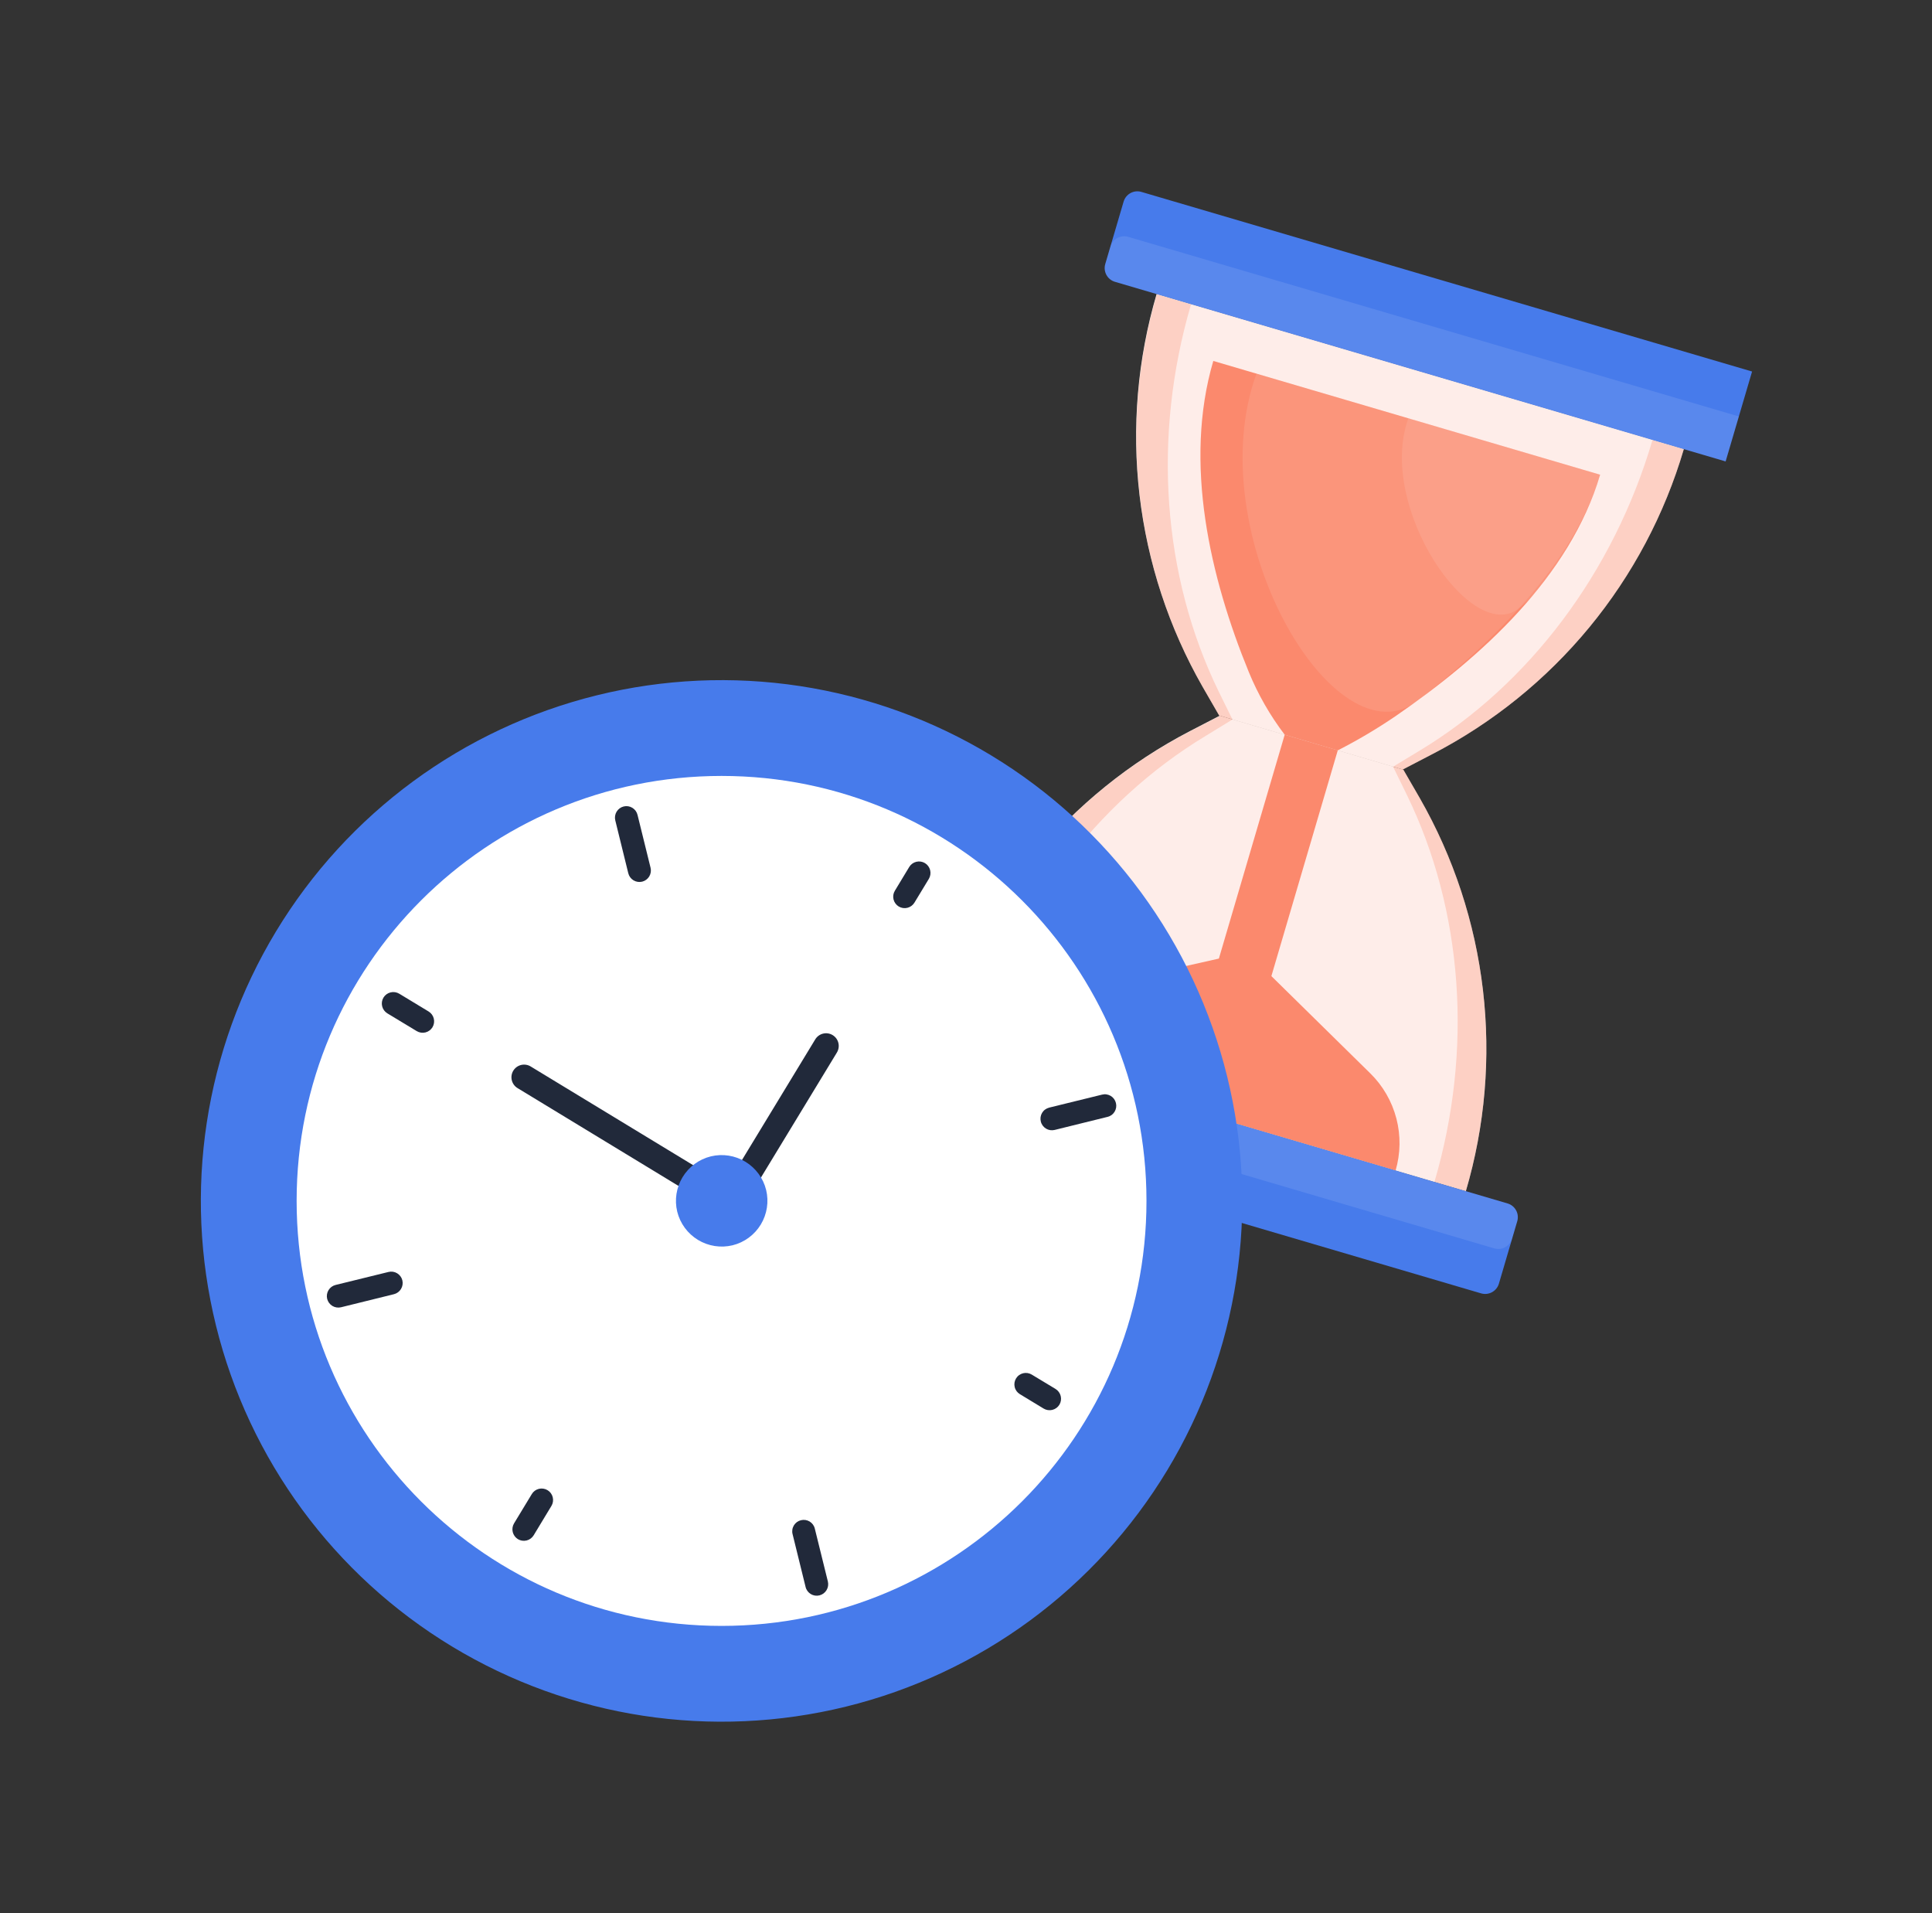 <svg width="101" height="100" viewBox="0 0 101 100" fill="none" xmlns="http://www.w3.org/2000/svg">
<rect x="0" y="0" width="101" height="100" fill="#333333" stroke="none"/>
<path d="M88.025 23.476C87.024 26.881 85.344 30.048 83.087 32.787C80.829 35.525 78.041 37.779 74.889 39.411L73.331 40.221L63.735 37.398L62.867 35.894C61.105 32.81 59.984 29.401 59.571 25.873C59.159 22.344 59.463 18.769 60.467 15.361L88.016 23.459" fill="white"/>
<path d="M62.208 38.214L63.766 37.407L73.362 40.23L74.23 41.731C75.992 44.816 77.113 48.224 77.525 51.753C77.938 55.281 77.633 58.856 76.63 62.264L49.081 54.167C50.079 50.76 51.757 47.59 54.013 44.849C56.269 42.107 59.057 39.85 62.208 38.214Z" fill="white"/>
<path opacity="0.4" d="M88.025 23.476L60.475 15.378C59.472 18.786 59.167 22.362 59.58 25.89C59.992 29.419 61.113 32.827 62.876 35.912L63.743 37.416H63.775L62.216 38.223C59.065 39.856 56.277 42.11 54.02 44.849C51.762 47.588 50.082 50.756 49.081 54.161L76.63 62.259C77.633 58.851 77.938 55.275 77.525 51.747C77.113 48.218 75.992 44.81 74.23 41.725L73.362 40.224H73.33L74.889 39.414C78.041 37.782 80.829 35.529 83.087 32.79C85.344 30.051 87.024 26.884 88.025 23.479" fill="#FB896D"/>
<path opacity="0.62" d="M86.394 22.996L62.265 15.905C60.241 22.788 60.759 30.096 63.712 36.149L64.423 37.595H64.449L63.032 38.463C57.279 41.933 52.884 47.804 50.862 54.684L74.988 61.779C77.012 54.898 76.494 47.59 73.541 41.534L72.833 40.088H72.804L74.21 39.238C79.962 35.767 84.358 29.896 86.382 23.016" fill="white"/>
<path d="M83.65 24.812C82.079 30.154 77.423 34.356 72.992 37.407C72.013 38.076 70.992 38.682 69.935 39.221L67.162 38.405C66.396 37.399 65.765 36.298 65.285 35.128C63.261 30.186 61.861 24.199 63.428 18.866L83.65 24.812Z" fill="#FB896D"/>
<path opacity="0.1" d="M83.649 24.812C82.27 29.509 77.828 33.737 74.143 36.612C69.762 40.033 62.668 27.849 65.684 19.531L83.649 24.812Z" fill="white"/>
<path opacity="0.1" d="M83.649 24.812C82.871 27.432 81.425 30.217 79.381 31.811C76.937 33.72 71.945 26.495 73.628 21.854L83.649 24.8" fill="white"/>
<path d="M69.936 39.218L67.161 38.402L62.87 52.994L65.644 53.81L69.936 39.218Z" fill="#FB896D"/>
<path d="M71.636 56.104L66.303 50.861L63.723 50.103L56.493 51.731C55.611 51.927 54.798 52.356 54.137 52.972C53.477 53.588 52.993 54.37 52.736 55.236L72.958 61.182C73.217 60.296 73.232 59.355 72.999 58.461C72.766 57.566 72.295 56.752 71.636 56.104Z" fill="#FB896D"/>
<path d="M90.211 24.118L58.289 14.73C58.098 14.675 57.938 14.546 57.842 14.372C57.747 14.198 57.724 13.993 57.78 13.802L58.74 10.537C58.768 10.443 58.814 10.355 58.876 10.278C58.938 10.201 59.014 10.138 59.101 10.091C59.187 10.044 59.282 10.014 59.38 10.004C59.478 9.994 59.577 10.003 59.671 10.031L91.594 19.419" fill="#477BEB"/>
<path opacity="0.1" d="M90.211 24.118L58.289 14.73C58.098 14.675 57.938 14.546 57.842 14.371C57.747 14.197 57.724 13.993 57.78 13.802L58.049 12.888C58.105 12.697 58.235 12.537 58.409 12.441C58.584 12.346 58.789 12.323 58.98 12.379L90.903 21.767" fill="white"/>
<path d="M45.505 58.213L77.429 67.603C77.826 67.719 78.242 67.492 78.359 67.095L79.318 63.833C79.435 63.436 79.208 63.019 78.811 62.903L46.887 53.513C46.49 53.396 46.074 53.623 45.957 54.02L44.998 57.283C44.881 57.68 45.108 58.096 45.505 58.213Z" fill="#477BEB"/>
<path opacity="0.1" d="M46.192 55.861L78.116 65.251C78.513 65.368 78.929 65.141 79.046 64.744L79.315 63.831C79.431 63.434 79.204 63.018 78.807 62.901L46.884 53.511C46.487 53.395 46.07 53.622 45.954 54.019L45.685 54.931C45.568 55.328 45.795 55.745 46.192 55.861Z" fill="white"/>
<path d="M44.233 89.201C37.224 90.928 29.815 89.799 23.637 86.064C17.459 82.329 13.018 76.293 11.29 69.283C9.563 62.273 10.692 54.864 14.428 48.686C18.164 42.508 24.201 38.067 31.211 36.34C34.681 35.485 38.287 35.322 41.821 35.86C45.355 36.399 48.748 37.628 51.807 39.478C54.865 41.328 57.53 43.762 59.648 46.641C61.766 49.521 63.296 52.789 64.151 56.26C65.007 59.731 65.17 63.336 64.632 66.87C64.094 70.404 62.865 73.797 61.015 76.856C59.166 79.915 56.732 82.579 53.852 84.698C50.973 86.816 47.704 88.346 44.233 89.201Z" fill="#477BEB"/>
<path d="M37.721 84.984C49.989 84.984 59.935 75.039 59.935 62.77C59.935 50.502 49.989 40.557 37.721 40.557C25.452 40.557 15.507 50.502 15.507 62.77C15.507 75.039 25.452 84.984 37.721 84.984Z" fill="white"/>
<path d="M33.571 46.083C33.416 46.121 33.253 46.095 33.117 46.013C32.981 45.931 32.883 45.798 32.845 45.643L32.165 42.879C32.127 42.724 32.153 42.561 32.235 42.425C32.317 42.289 32.45 42.191 32.605 42.153C32.759 42.115 32.922 42.14 33.057 42.223C33.193 42.305 33.29 42.438 33.328 42.592L34.01 45.357C34.048 45.512 34.023 45.675 33.94 45.811C33.858 45.947 33.725 46.045 33.571 46.083Z" fill="#21293A"/>
<path d="M42.84 83.388C42.763 83.407 42.683 83.41 42.605 83.399C42.528 83.387 42.453 83.36 42.385 83.319C42.318 83.278 42.259 83.224 42.212 83.16C42.166 83.097 42.132 83.025 42.114 82.948L41.434 80.186C41.414 80.11 41.41 80.03 41.422 79.953C41.433 79.874 41.46 79.8 41.501 79.732C41.541 79.665 41.595 79.606 41.658 79.559C41.722 79.513 41.794 79.479 41.871 79.46C41.947 79.441 42.026 79.437 42.104 79.448C42.182 79.46 42.257 79.487 42.325 79.527C42.392 79.568 42.451 79.621 42.498 79.685C42.544 79.748 42.578 79.82 42.596 79.897L43.279 82.662C43.317 82.816 43.291 82.98 43.209 83.115C43.127 83.251 42.994 83.349 42.84 83.388Z" fill="#21293A"/>
<path d="M54.411 58.62C54.392 58.544 54.388 58.464 54.399 58.387C54.411 58.309 54.438 58.234 54.478 58.167C54.519 58.099 54.572 58.04 54.636 57.994C54.699 57.947 54.771 57.913 54.847 57.894L57.612 57.215C57.689 57.195 57.768 57.191 57.846 57.203C57.925 57.215 57.999 57.242 58.067 57.282C58.135 57.323 58.193 57.377 58.24 57.441C58.286 57.505 58.32 57.577 58.338 57.654C58.357 57.73 58.361 57.809 58.349 57.887C58.337 57.965 58.31 58.039 58.27 58.106C58.229 58.174 58.176 58.232 58.113 58.279C58.049 58.325 57.978 58.358 57.901 58.377L55.136 59.06C55.06 59.079 54.98 59.082 54.903 59.071C54.825 59.059 54.75 59.032 54.682 58.991C54.615 58.95 54.556 58.896 54.509 58.833C54.463 58.769 54.429 58.697 54.411 58.62Z" fill="#21293A"/>
<path d="M17.103 67.889C17.066 67.735 17.091 67.572 17.173 67.436C17.256 67.299 17.388 67.202 17.543 67.163L20.308 66.484C20.384 66.465 20.463 66.461 20.541 66.472C20.619 66.484 20.694 66.511 20.761 66.552C20.828 66.592 20.887 66.645 20.934 66.709C20.981 66.772 21.015 66.844 21.034 66.92C21.071 67.075 21.046 67.238 20.963 67.374C20.881 67.51 20.748 67.608 20.594 67.646L17.829 68.329C17.675 68.366 17.512 68.341 17.375 68.259C17.239 68.176 17.142 68.043 17.103 67.889Z" fill="#21293A"/>
<path d="M46.984 47.382C46.916 47.341 46.858 47.287 46.811 47.224C46.764 47.16 46.73 47.088 46.711 47.011C46.693 46.935 46.689 46.855 46.701 46.777C46.713 46.699 46.74 46.625 46.782 46.557L47.531 45.317C47.613 45.181 47.746 45.083 47.901 45.045C48.055 45.007 48.218 45.032 48.355 45.114C48.491 45.197 48.588 45.33 48.626 45.484C48.664 45.639 48.639 45.802 48.557 45.938L47.805 47.179C47.723 47.315 47.59 47.412 47.436 47.45C47.282 47.488 47.12 47.463 46.984 47.382Z" fill="#21293A"/>
<path d="M27.075 80.45C26.94 80.366 26.843 80.233 26.805 80.079C26.767 79.925 26.791 79.762 26.873 79.625L27.801 78.093C27.842 78.025 27.895 77.966 27.959 77.919C28.022 77.873 28.094 77.839 28.171 77.82C28.248 77.801 28.327 77.798 28.405 77.81C28.483 77.822 28.558 77.849 28.625 77.89C28.761 77.972 28.858 78.105 28.896 78.259C28.934 78.413 28.91 78.576 28.828 78.711L27.899 80.247C27.817 80.383 27.683 80.481 27.529 80.519C27.375 80.556 27.211 80.532 27.075 80.45Z" fill="#21293A"/>
<path d="M53.115 72.051C53.156 71.984 53.209 71.925 53.273 71.878C53.337 71.831 53.409 71.797 53.485 71.778C53.562 71.76 53.641 71.756 53.719 71.768C53.797 71.78 53.872 71.808 53.939 71.849L55.18 72.598C55.316 72.68 55.413 72.814 55.451 72.968C55.489 73.122 55.465 73.286 55.383 73.422C55.3 73.558 55.167 73.655 55.012 73.693C54.858 73.731 54.694 73.706 54.558 73.624L53.318 72.872C53.182 72.79 53.084 72.658 53.047 72.504C53.008 72.35 53.033 72.187 53.115 72.051Z" fill="#21293A"/>
<path d="M20.047 52.142C20.13 52.006 20.263 51.909 20.418 51.871C20.572 51.833 20.735 51.858 20.872 51.94L22.404 52.868C22.541 52.95 22.639 53.083 22.677 53.238C22.716 53.392 22.691 53.556 22.61 53.692C22.527 53.828 22.394 53.926 22.239 53.964C22.085 54.002 21.922 53.977 21.785 53.895L20.25 52.967C20.114 52.884 20.016 52.751 19.978 52.596C19.94 52.442 19.965 52.279 20.047 52.142Z" fill="#21293A"/>
<path d="M37.779 62.614C37.734 62.689 37.675 62.753 37.605 62.805C37.535 62.856 37.455 62.894 37.371 62.914C37.286 62.935 37.199 62.939 37.113 62.925C37.027 62.912 36.945 62.882 36.87 62.837L27.055 56.873C26.905 56.782 26.798 56.636 26.756 56.465C26.714 56.295 26.742 56.115 26.832 55.965C26.877 55.891 26.937 55.826 27.007 55.774C27.077 55.723 27.157 55.686 27.241 55.665C27.326 55.644 27.414 55.641 27.5 55.654C27.586 55.667 27.669 55.697 27.743 55.743L37.559 61.706C37.633 61.751 37.697 61.81 37.749 61.88C37.8 61.951 37.837 62.03 37.857 62.114C37.878 62.199 37.881 62.286 37.868 62.372C37.854 62.458 37.824 62.54 37.779 62.614Z" fill="#21293A"/>
<path d="M37.859 63.438C37.71 63.347 37.602 63.199 37.56 63.029C37.519 62.858 37.546 62.678 37.637 62.527L42.62 54.325C42.711 54.176 42.858 54.068 43.028 54.026C43.198 53.985 43.378 54.012 43.528 54.103C43.602 54.148 43.667 54.207 43.719 54.277C43.77 54.348 43.808 54.427 43.828 54.512C43.849 54.597 43.853 54.684 43.839 54.77C43.826 54.857 43.796 54.939 43.751 55.014L38.768 63.215C38.676 63.365 38.53 63.473 38.359 63.514C38.189 63.556 38.01 63.529 37.859 63.438Z" fill="#21293A"/>
<path d="M40.052 62.198C40.201 62.814 40.1 63.464 39.771 64.006C39.442 64.548 38.912 64.938 38.296 65.09C37.68 65.238 37.03 65.137 36.488 64.808C35.947 64.479 35.557 63.95 35.404 63.334C35.255 62.718 35.356 62.068 35.685 61.526C36.014 60.984 36.544 60.594 37.16 60.442C37.776 60.293 38.426 60.394 38.968 60.723C39.51 61.052 39.9 61.582 40.052 62.198Z" fill="#477BEB"/>
</svg>
